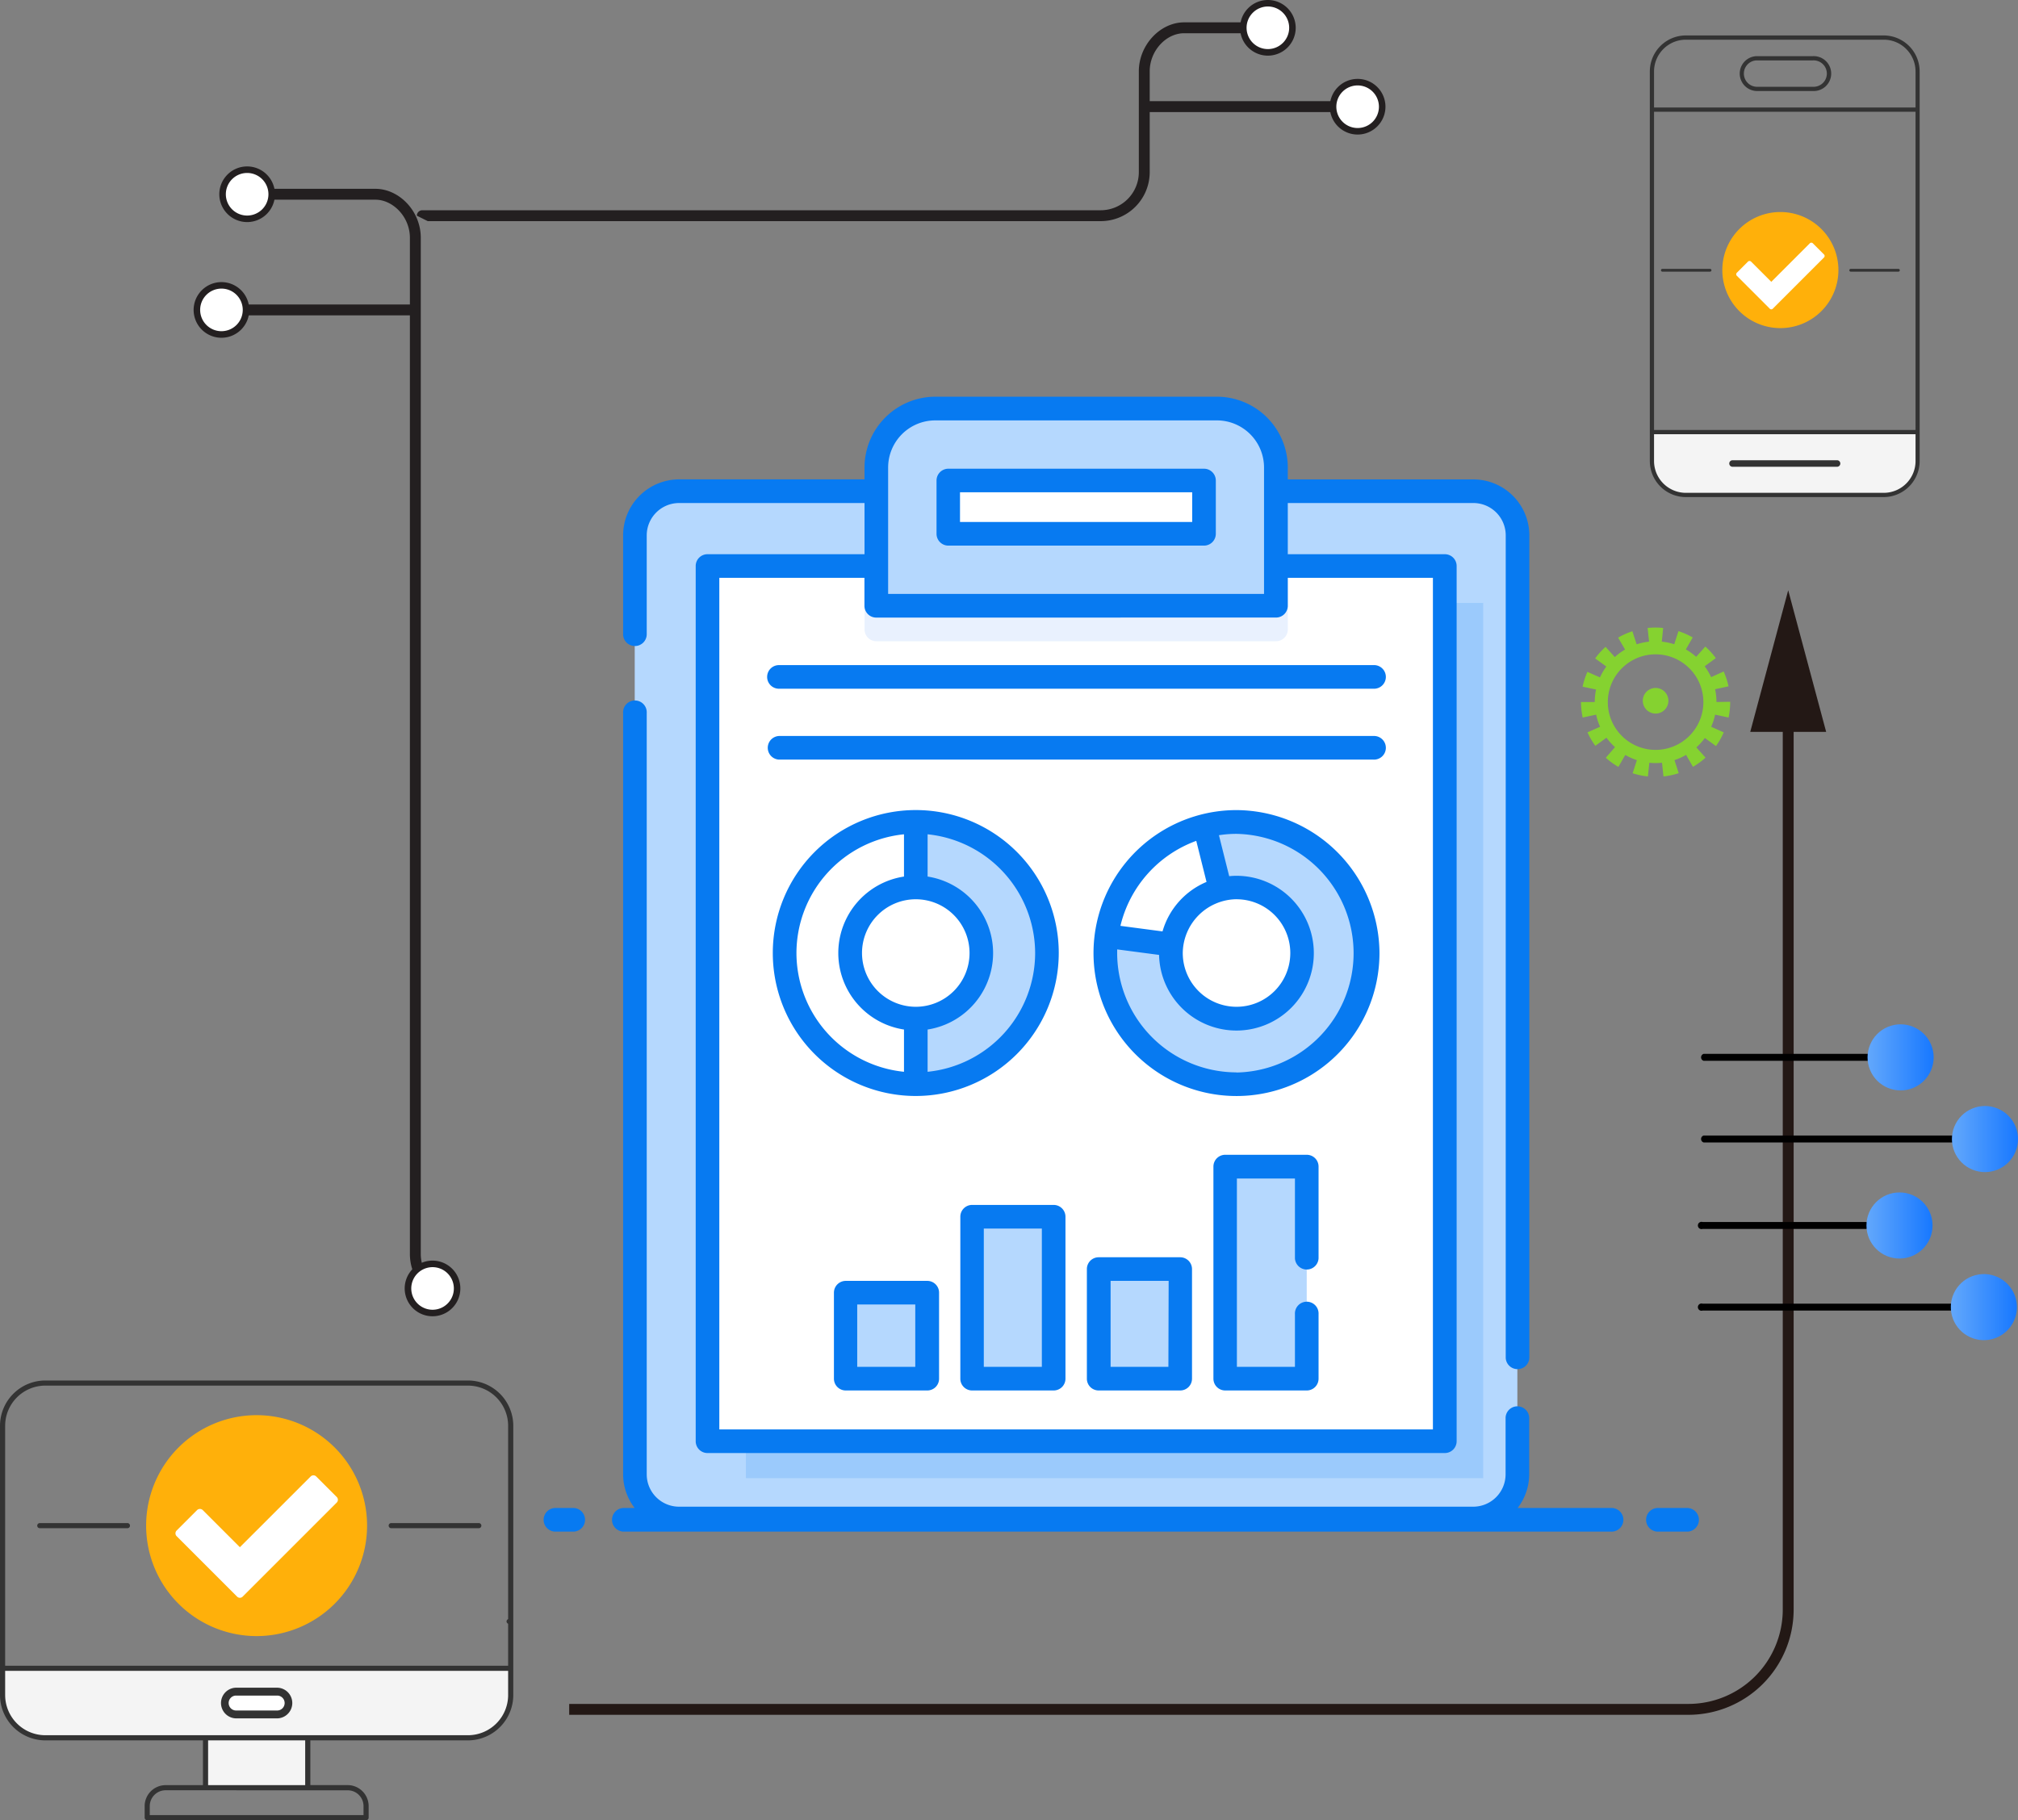 <svg id="图层_1" data-name="图层 1" xmlns="http://www.w3.org/2000/svg" xmlns:xlink="http://www.w3.org/1999/xlink" viewBox="0 0 556.23 501.79"><rect x="0" y="0" width="556.23" height="501.79" fill="#808080" stroke="none"/><defs><style>.cls-1{fill:#231f20;}.cls-2{fill:#fff;}.cls-3,.cls-5{fill:none;stroke-width:3px;}.cls-3{stroke:#231f20;stroke-linecap:round;stroke-linejoin:round;}.cls-4{fill:#85d230;}.cls-5{stroke:#231815;stroke-miterlimit:10;}.cls-6{fill:#231815;}.cls-7{fill:url(#未命名的渐变_31);}.cls-8{fill:url(#未命名的渐变_31-2);}.cls-9{fill:url(#未命名的渐变_31-3);}.cls-10{fill:url(#未命名的渐变_31-4);}.cls-11{fill:#f4f4f4;}.cls-12{fill:#ffb00a;}.cls-13{fill:#333;}.cls-14{fill:#b5d8fe;}.cls-15{fill:#9bcafc;}.cls-16{fill:#e9f1fe;}.cls-17{fill:#077af1;}</style><linearGradient id="未命名的渐变_31" x1="514.46" y1="337.83" x2="532.68" y2="337.83" gradientUnits="userSpaceOnUse"><stop offset="0" stop-color="#63a8fc"/><stop offset="1" stop-color="#1778ff"/></linearGradient><linearGradient id="未命名的渐变_31-2" x1="659.6" y1="509.44" x2="677.82" y2="509.44" gradientTransform="translate(90.48 -100.76) rotate(9.24)" xlink:href="#未命名的渐变_31"/><linearGradient id="未命名的渐变_31-3" x1="636.63" y1="440.59" x2="654.86" y2="440.59" gradientTransform="translate(217.76 -213.58) rotate(22.5)" xlink:href="#未命名的渐变_31"/><linearGradient id="未命名的渐变_31-4" x1="659.89" y1="463.1" x2="678.12" y2="463.1" gradientTransform="translate(842.37 -331.87) rotate(67.61)" xlink:href="#未命名的渐变_31"/></defs><path class="cls-1" d="M236.78,208.57a1.5,1.5,0,0,1,1.5-1.5h187a10.51,10.51,0,0,0,10.5-10.5v-27.8c0-7.19,5.84-13.5,12.5-13.5h23.5a1.5,1.5,0,0,1,0,3h-23.5c-5.06,0-9.5,4.91-9.5,10.5v27.8a13.51,13.51,0,0,1-13.5,13.5H239.78" transform="translate(-121.88 -149.11)"/><circle class="cls-2" cx="349.47" cy="7.67" r="6.77"/><path class="cls-1" d="M471.35,149.11a7.67,7.67,0,1,0,7.67,7.66,7.68,7.68,0,0,0-7.67-7.66Zm0,13.53a5.87,5.87,0,1,1,5.87-5.87,5.87,5.87,0,0,1-5.87,5.87Z" transform="translate(-121.88 -149.11)"/><path class="cls-1" d="M496.48,180H438.27a1.5,1.5,0,0,1,0-3h58.21a1.5,1.5,0,0,1,0,3Z" transform="translate(-121.88 -149.11)"/><path class="cls-2" d="M496.09,185.3a6.77,6.77,0,1,0-6.77-6.77A6.77,6.77,0,0,0,496.09,185.3Z" transform="translate(-121.88 -149.11)"/><path class="cls-1" d="M496.09,186.2a7.67,7.67,0,1,1,7.67-7.67,7.68,7.68,0,0,1-7.67,7.67Zm0-13.54a5.87,5.87,0,1,0,5.87,5.87,5.88,5.88,0,0,0-5.87-5.87Z" transform="translate(-121.88 -149.11)"/><path class="cls-3" d="M189.62,202.66h35.74c5.63,0,11,5.37,11,12v280.1a12,12,0,0,0,5,9.79" transform="translate(-121.88 -149.11)"/><path class="cls-2" d="M190,209.43a6.77,6.77,0,1,1,6.77-6.77A6.77,6.77,0,0,1,190,209.43Z" transform="translate(-121.88 -149.11)"/><path class="cls-1" d="M190,210.33a7.67,7.67,0,1,0-7.67-7.67,7.68,7.68,0,0,0,7.67,7.67Zm0-13.54a5.87,5.87,0,1,1-5.87,5.87,5.87,5.87,0,0,1,5.87-5.87Z" transform="translate(-121.88 -149.11)"/><path class="cls-2" d="M238.93,510.71a6.77,6.77,0,1,0-4.24-8.58A6.77,6.77,0,0,0,238.93,510.71Z" transform="translate(-121.88 -149.11)"/><path class="cls-1" d="M238.64,511.56a7.67,7.67,0,1,1,9.72-4.8,7.67,7.67,0,0,1-9.72,4.8ZM243,498.74a5.87,5.87,0,1,0,3.67,7.44,5.88,5.88,0,0,0-3.67-7.44Z" transform="translate(-121.88 -149.11)"/><line class="cls-3" x1="113.82" y1="85.44" x2="60.66" y2="85.44"/><path class="cls-2" d="M182.92,227.78a6.77,6.77,0,1,0,6.77,6.76A6.77,6.77,0,0,0,182.92,227.78Z" transform="translate(-121.88 -149.11)"/><path class="cls-1" d="M182.92,226.88a7.67,7.67,0,1,1-7.67,7.66,7.68,7.68,0,0,1,7.67-7.66Zm0,13.53a5.87,5.87,0,1,0-5.87-5.87,5.87,5.87,0,0,0,5.87,5.87Z" transform="translate(-121.88 -149.11)"/><path class="cls-4" d="M595,342.63a17,17,0,0,0-.38-3.52l3.7-.8a20.39,20.39,0,0,0-1.34-4.09l-3.46,1.56a16.83,16.83,0,0,0-1.77-3l3.07-2.25a21.23,21.23,0,0,0-2.89-3.18l-2.53,2.83a17,17,0,0,0-2.84-2.05l1.89-3.29a20.27,20.27,0,0,0-3.93-1.74l-1.16,3.61a17,17,0,0,0-3.43-.72l.37-3.77a21.11,21.11,0,0,0-4.28,0l.4,3.77a16.78,16.78,0,0,0-3.42.74l-1.18-3.6a20.08,20.08,0,0,0-3.93,1.76l1.91,3.28a16.84,16.84,0,0,0-2.83,2.07l-2.54-2.81a20.2,20.2,0,0,0-2.87,3.19l3.08,2.23a16.58,16.58,0,0,0-1.75,3l-3.47-1.53a20.33,20.33,0,0,0-1.32,4.09l3.71.78a17,17,0,0,0-.36,3.45v0h-3.79a21.07,21.07,0,0,0,.46,4.27l3.71-.79a15.84,15.84,0,0,0,1.09,3.33l-3.47,1.55a20.87,20.87,0,0,0,2.16,3.71l3.07-2.24a16.59,16.59,0,0,0,2.35,2.6L564.49,358a20.34,20.34,0,0,0,3.47,2.52l1.9-3.29a17.35,17.35,0,0,0,3.2,1.43l-1.17,3.61a20.21,20.21,0,0,0,4.21.88l.39-3.77a16.61,16.61,0,0,0,1.74.09,17.14,17.14,0,0,0,1.76-.09l.4,3.77a20,20,0,0,0,4.2-.9l-1.17-3.6a16.75,16.75,0,0,0,3.2-1.44l1.9,3.29a20.55,20.55,0,0,0,3.47-2.53l-2.54-2.82a16.52,16.52,0,0,0,2.34-2.6l3.07,2.23A20,20,0,0,0,597,351l-3.46-1.54a16.5,16.5,0,0,0,1.08-3.34l3.71.79a20.37,20.37,0,0,0,.45-4.27v-.07Zm-16.77,13.2a13.17,13.17,0,1,1,13.16-13.17A13.18,13.18,0,0,1,578.23,355.83Z" transform="translate(-121.88 -149.11)"/><path class="cls-4" d="M578.23,338.76a3.53,3.53,0,1,0,3.52,3.52A3.53,3.53,0,0,0,578.23,338.76Z" transform="translate(-121.88 -149.11)"/><path class="cls-5" d="M278.77,620.33H587.25a27.52,27.52,0,0,0,27.52-27.53V343.72" transform="translate(-121.88 -149.11)"/><polygon class="cls-6" points="503.35 201.75 492.89 162.72 482.43 201.75 503.35 201.75"/><path d="M636.34,487.89H591.17a1,1,0,1,1,0-1.91h45.17a1,1,0,0,1,0,1.91Z" transform="translate(-121.88 -149.11)"/><path d="M659.6,510.4H591.17a1,1,0,1,1,0-1.91H659.6a1,1,0,0,1,0,1.91Z" transform="translate(-121.88 -149.11)"/><path d="M636.63,441.54H591.46a1,1,0,0,1,0-1.91h45.17a1,1,0,1,1,0,1.91Z" transform="translate(-121.88 -149.11)"/><path d="M659.89,464.05H591.46a1,1,0,0,1,0-1.91h68.43a1,1,0,1,1,0,1.91Z" transform="translate(-121.88 -149.11)"/><circle class="cls-7" cx="523.57" cy="337.83" r="9.11"/><circle class="cls-8" cx="668.71" cy="509.44" r="9.11" transform="translate(-195.01 -35.12) rotate(-9.24)"/><circle class="cls-9" cx="645.75" cy="440.59" r="9.11" transform="translate(-241.33 131.55) rotate(-22.5)"/><circle class="cls-10" cx="669" cy="463.1" r="9.11" transform="translate(-135.89 756.17) rotate(-67.61)"/><path class="cls-11" d="M122.59,609v7.37a11.79,11.79,0,0,0,11.79,11.8H250.86a11.79,11.79,0,0,0,11.79-11.8V609Z" transform="translate(-121.88 -149.11)"/><rect class="cls-11" x="56.65" y="479.06" width="28.18" height="13.76"/><path class="cls-2" d="M201.55,618.59a3.13,3.13,0,0,1-3.13,3.13h-11.6a3.14,3.14,0,0,1-3.14-3.13h0a3.14,3.14,0,0,1,3.14-3.14h11.6a3.13,3.13,0,0,1,3.13,3.14Z" transform="translate(-121.88 -149.11)"/><path class="cls-12" d="M222,569.69a29.36,29.36,0,1,1-29.36-29.36A29.37,29.37,0,0,1,222,569.69Z" transform="translate(-121.88 -149.11)"/><path class="cls-12" d="M192.62,600.13a30.45,30.45,0,1,1,30.44-30.44A30.47,30.47,0,0,1,192.62,600.13Zm0-58.72a28.28,28.28,0,1,0,28.27,28.28A28.31,28.31,0,0,0,192.62,541.41Z" transform="translate(-121.88 -149.11)"/><polygon class="cls-2" points="66.11 439.38 49.44 422.7 55.09 417.04 66.11 428.06 86.38 407.79 92.04 413.45 66.11 439.38"/><path class="cls-2" d="M188,589.57h0a1.07,1.07,0,0,1-.77-.32l-16.67-16.67a1.1,1.1,0,0,1,0-1.54l5.66-5.66a1.13,1.13,0,0,1,1.53,0L188,575.63l19.51-19.5a1.09,1.09,0,0,1,1.53,0l5.66,5.66a1.09,1.09,0,0,1,0,1.53l-25.93,25.93A1.07,1.07,0,0,1,188,589.57Zm-15.14-17.76L188,587l24.4-24.4-4.13-4.12-19.5,19.5a1.08,1.08,0,0,1-1.54,0L177,567.68Z" transform="translate(-121.88 -149.11)"/><path class="cls-13" d="M263.36,595.38V542.17a12.51,12.51,0,0,0-12.5-12.5H134.38a12.51,12.51,0,0,0-12.5,12.5v74.2a12.52,12.52,0,0,0,12.5,12.51h43.44v12.34H167.54a5.79,5.79,0,0,0-5.79,5.79v3.18a.7.7,0,0,0,.7.7h60.34a.7.7,0,0,0,.7-.7V647a5.79,5.79,0,0,0-5.78-5.79H207.42V628.88h43.44a12.52,12.52,0,0,0,12.5-12.51v-6.66m0-1.41V596.8m-45.65,45.84a4.37,4.37,0,0,1,4.37,4.37v2.47H163.16V647a4.38,4.38,0,0,1,4.38-4.37Zm-38.47-1.42V628.88H206v12.34Zm82.7-24.85a11.09,11.09,0,0,1-11.08,11.09H134.38a11.09,11.09,0,0,1-11.08-11.09v-6.66H261.94Zm0-20.94-.15.11a.67.67,0,0,0,0,1.1l.15.11V608.3H123.3V542.17a11.09,11.09,0,0,1,11.08-11.09H250.86a11.09,11.09,0,0,1,11.08,11.09Z" transform="translate(-121.88 -149.11)"/><path class="cls-13" d="M186.82,622.81h11.6a4.23,4.23,0,0,0,0-8.45h-11.6a4.23,4.23,0,0,0,0,8.45Zm0-6.28h11.6a2.06,2.06,0,0,1,0,4.11h-11.6a2.06,2.06,0,0,1,0-4.11Z" transform="translate(-121.88 -149.11)"/><path class="cls-13" d="M186.82,622.43a3.85,3.85,0,0,1,0-7.69h11.6a3.85,3.85,0,0,1,0,7.69Zm0-6.27a2.43,2.43,0,0,0,0,4.86h11.6a2.43,2.43,0,0,0,0-4.86Z" transform="translate(-121.88 -149.11)"/><path class="cls-13" d="M132.85,570.39a.7.7,0,0,1-.71-.7.71.71,0,0,1,.71-.71H157a.71.71,0,0,1,.71.71.7.7,0,0,1-.71.7Z" transform="translate(-121.88 -149.11)"/><path class="cls-13" d="M229.71,570.39a.7.7,0,0,1-.7-.7.7.7,0,0,1,.7-.71h24.15a.7.7,0,0,1,.7.71.7.7,0,0,1-.7.7Z" transform="translate(-121.88 -149.11)"/><path class="cls-11" d="M577.21,276.2a9.35,9.35,0,0,0,9.35,9.35h54.55a9.35,9.35,0,0,0,9.34-9.35v-8H577.21Z" transform="translate(-121.88 -149.11)"/><line class="cls-2" x1="506.44" y1="127.78" x2="477.45" y2="127.78"/><path class="cls-13" d="M606,174.2a4.81,4.81,0,0,1,0-9.61h15.59a4.81,4.81,0,1,1,0,9.61Zm0-8.44a3.64,3.64,0,0,0,0,7.27h15.59a3.64,3.64,0,1,0,0-7.27Z" transform="translate(-121.88 -149.11)"/><path class="cls-13" d="M599.33,277.78h29a.9.9,0,0,0,0-1.79h-29a.9.9,0,0,0,0,1.79Z" transform="translate(-121.88 -149.11)"/><path class="cls-13" d="M599.33,277.47a.58.58,0,0,1-.58-.58.59.59,0,0,1,.58-.59h29a.59.59,0,0,1,.58.59.58.58,0,0,1-.58.58Z" transform="translate(-121.88 -149.11)"/><path class="cls-12" d="M628.61,223.56a16,16,0,1,1-16-16A16,16,0,0,1,628.61,223.56Z" transform="translate(-121.88 -149.11)"/><polygon class="cls-2" points="488.22 84.69 479.15 75.61 482.23 72.53 488.22 78.53 499.26 67.49 502.34 70.57 488.22 84.69"/><path class="cls-2" d="M610.11,234.39h0a.6.6,0,0,1-.42-.18l-9.08-9.08a.59.59,0,0,1,0-.83l3.08-3.08a.62.62,0,0,1,.84,0l5.58,5.58,10.62-10.62a.59.59,0,0,1,.83,0l3.08,3.08a.59.59,0,0,1,0,.83l-14.12,14.12A.59.59,0,0,1,610.11,234.39Zm-8.24-9.67,8.24,8.24,13.28-13.28-2.24-2.25-10.63,10.62a.59.59,0,0,1-.83,0l-5.58-5.58Z" transform="translate(-121.88 -149.11)"/><path class="cls-13" d="M632,224a.39.39,0,0,1-.38-.39.38.38,0,0,1,.38-.38h13.15a.38.38,0,0,1,.38.38.39.39,0,0,1-.38.39Z" transform="translate(-121.88 -149.11)"/><path class="cls-13" d="M580.08,224a.39.39,0,0,1-.38-.39.38.38,0,0,1,.38-.38h13.15a.38.38,0,0,1,.38.38.39.39,0,0,1-.38.39Z" transform="translate(-121.88 -149.11)"/><path class="cls-13" d="M576.63,267.8v8.4a9.94,9.94,0,0,0,9.93,9.94h54.55A9.94,9.94,0,0,0,651,276.2V168.81a9.93,9.93,0,0,0-9.92-9.93H586.56a9.94,9.94,0,0,0-9.93,9.93v97.82m73.24,9.57a8.77,8.77,0,0,1-8.76,8.77H586.56a8.78,8.78,0,0,1-8.77-8.77v-7.39h72.08Zm0-8.56H577.79V261h0V179.92h72.08Zm0-88.89H577.79v-9.94a8.78,8.78,0,0,1,8.77-8.76h54.55a8.77,8.77,0,0,1,8.76,8.76Z" transform="translate(-121.88 -149.11)"/><path class="cls-14" d="M540.12,296.71V555.53A12.15,12.15,0,0,1,528,567.7H309a12.18,12.18,0,0,1-12.17-12.17l0-258.82A12.15,12.15,0,0,1,309,284.54H528A12.15,12.15,0,0,1,540.12,296.71Z" transform="translate(-121.88 -149.11)"/><rect class="cls-15" x="205.59" y="166.21" width="203.23" height="241.27"/><rect class="cls-2" x="195" y="156.04" width="203.22" height="241.27"/><path class="cls-16" d="M476.85,301.89v20.73a3.27,3.27,0,0,1-3.26,3.26H363.44a3.25,3.25,0,0,1-3.26-3.26V301.89Z" transform="translate(-121.88 -149.11)"/><path class="cls-14" d="M374.3,375.69h0v18.07a18.08,18.08,0,1,1,0,36.15V448h0a36.15,36.15,0,0,0,0-72.3Z" transform="translate(-121.88 -149.11)"/><path class="cls-14" d="M462.71,375.69a36.2,36.2,0,0,0-8.77,1.11l4.39,17.56a17.6,17.6,0,0,1,4.38-.6,18.83,18.83,0,1,1-17.84,15.73l-18-2.37a36.66,36.66,0,0,0-.34,4.72,36.15,36.15,0,1,0,36.15-36.15Z" transform="translate(-121.88 -149.11)"/><rect class="cls-14" x="424.71" y="498.95" width="22.47" height="30.21" transform="translate(750.02 879.02) rotate(180)"/><rect class="cls-14" x="354.95" y="505.46" width="22.47" height="23.7" transform="translate(610.48 885.53) rotate(180)"/><rect class="cls-14" x="389.83" y="484.53" width="22.47" height="44.64" transform="translate(680.25 864.59) rotate(180)"/><path class="cls-14" d="M473.58,316.11H363.43V278a16.28,16.28,0,0,1,16.28-16.28h77.6A16.27,16.27,0,0,1,473.58,278Z" transform="translate(-121.88 -149.11)"/><rect class="cls-2" x="261.39" y="132.47" width="70.47" height="14.69"/><polyline class="cls-14" points="360.18 346.82 360.18 321.6 337.71 321.6 337.71 380.06 360.18 380.06 360.18 362.28"/><path class="cls-17" d="M565.9,564.82H540.19a15.27,15.27,0,0,0,3.19-9.28V539.87a3.26,3.26,0,0,0-6.51,0v15.67a8.93,8.93,0,0,1-8.92,8.92H309.05a8.92,8.92,0,0,1-8.91-8.92V345.65a3.26,3.26,0,1,0-6.51,0V555.54a15.26,15.26,0,0,0,3.18,9.28h-3.16a3.26,3.26,0,0,0,0,6.51H565.9a3.26,3.26,0,1,0,0-6.51Z" transform="translate(-121.88 -149.11)"/><path class="cls-17" d="M280.06,564.82H274.8a3.26,3.26,0,0,0,0,6.51h5.26a3.26,3.26,0,0,0,0-6.51Z" transform="translate(-121.88 -149.11)"/><path class="cls-17" d="M587.08,564.82h-8.4a3.26,3.26,0,0,0,0,6.51h8.4a3.26,3.26,0,0,0,0-6.51Z" transform="translate(-121.88 -149.11)"/><path class="cls-17" d="M296.88,327.2a3.25,3.25,0,0,0,3.26-3.25V296.7a8.93,8.93,0,0,1,8.92-8.92h51.11v14.11H316.89a3.24,3.24,0,0,0-3.25,3.25V546.41a3.25,3.25,0,0,0,3.25,3.26H520.12a3.26,3.26,0,0,0,3.26-3.26V305.14a3.25,3.25,0,0,0-3.26-3.25H476.84V287.78H528a8.92,8.92,0,0,1,8.91,8.92V523.46a3.26,3.26,0,0,0,6.51,0V296.7A15.44,15.44,0,0,0,528,281.27H476.84V278a19.55,19.55,0,0,0-19.53-19.53H379.7A19.55,19.55,0,0,0,360.17,278v3.26H309.06a15.45,15.45,0,0,0-15.43,15.43V324A3.25,3.25,0,0,0,296.88,327.2ZM366.68,278a13,13,0,0,1,13-13h77.61a13,13,0,0,1,13,13v34.84H366.68Zm106.9,41.35a3.25,3.25,0,0,0,3.26-3.25V308.4h40V543.16H320.15V308.4h40v7.71a3.25,3.25,0,0,0,3.26,3.25Z" transform="translate(-121.88 -149.11)"/><path class="cls-17" d="M413.71,411.83a39.41,39.41,0,1,0-39.41,39.41A39.45,39.45,0,0,0,413.71,411.83Zm-54.23,0a14.82,14.82,0,1,1,14.82,14.82A14.84,14.84,0,0,1,359.48,411.83Zm47.72,0a32.94,32.94,0,0,1-29.64,32.74V432.92a21.34,21.34,0,0,0,0-42.17V379.1A33,33,0,0,1,407.2,411.83Zm-65.79,0a32.94,32.94,0,0,1,29.64-32.73v11.65a21.33,21.33,0,0,0,0,42.17v11.65A32.94,32.94,0,0,1,341.41,411.83Z" transform="translate(-121.88 -149.11)"/><path class="cls-17" d="M462.71,372.43a39.41,39.41,0,1,0,39.4,39.4A39.62,39.62,0,0,0,462.71,372.43Zm0,24.58a14.82,14.82,0,1,1-14.82,14.82A15,15,0,0,1,462.71,397Zm-11.1-16.1.13.51,2.7,10.81a21.12,21.12,0,0,0-12.13,13.64l-11.6-1.53A33.15,33.15,0,0,1,451.61,380.91Zm11.1,63.82a32.94,32.94,0,0,1-32.9-32.9c0-.34,0-.68,0-1l11.55,1.52a21.33,21.33,0,1,0,21.33-21.81,18.54,18.54,0,0,0-2,.11l-2.83-11.3a31.39,31.39,0,0,1,4.79-.37,32.9,32.9,0,0,1,0,65.79Z" transform="translate(-121.88 -149.11)"/><path class="cls-17" d="M447.18,495.7H424.71a3.25,3.25,0,0,0-3.25,3.26v30.21a3.24,3.24,0,0,0,3.25,3.25h22.47a3.25,3.25,0,0,0,3.26-3.25V499A3.26,3.26,0,0,0,447.18,495.7Zm-3.25,30.21H428v-23.7h16Z" transform="translate(-121.88 -149.11)"/><path class="cls-17" d="M377.42,502.21H355a3.26,3.26,0,0,0-3.26,3.26v23.7a3.25,3.25,0,0,0,3.26,3.25h22.47a3.24,3.24,0,0,0,3.25-3.25v-23.7A3.25,3.25,0,0,0,377.42,502.21Zm-3.26,23.7h-16V508.72h16Z" transform="translate(-121.88 -149.11)"/><path class="cls-17" d="M412.3,481.27H389.83a3.25,3.25,0,0,0-3.25,3.26v44.64a3.24,3.24,0,0,0,3.25,3.25H412.3a3.25,3.25,0,0,0,3.26-3.25V484.53A3.26,3.26,0,0,0,412.3,481.27Zm-3.25,44.64h-16V487.78h16Z" transform="translate(-121.88 -149.11)"/><path class="cls-17" d="M333.33,335.71a3.25,3.25,0,0,0,3.25,3.26H500.43a3.26,3.26,0,1,0,0-6.51H336.58A3.25,3.25,0,0,0,333.33,335.71Z" transform="translate(-121.88 -149.11)"/><path class="cls-17" d="M500.43,352H336.58a3.26,3.26,0,0,0,0,6.51H500.43a3.26,3.26,0,1,0,0-6.51Z" transform="translate(-121.88 -149.11)"/><path class="cls-17" d="M453.74,278.32H383.27a3.26,3.26,0,0,0-3.25,3.26v14.68a3.26,3.26,0,0,0,3.25,3.26h70.47a3.26,3.26,0,0,0,3.26-3.26V281.58A3.26,3.26,0,0,0,453.74,278.32ZM450.49,293h-64v-8.18h64Z" transform="translate(-121.88 -149.11)"/><path class="cls-17" d="M482.07,467.45H459.6a3.25,3.25,0,0,0-3.26,3.25v58.47a3.25,3.25,0,0,0,3.26,3.25h22.47a3.25,3.25,0,0,0,3.25-3.25V511.39a3.26,3.26,0,1,0-6.51,0v14.52h-16V474h16v22a3.26,3.26,0,0,0,6.51,0V470.7A3.25,3.25,0,0,0,482.07,467.45Z" transform="translate(-121.88 -149.11)"/></svg>